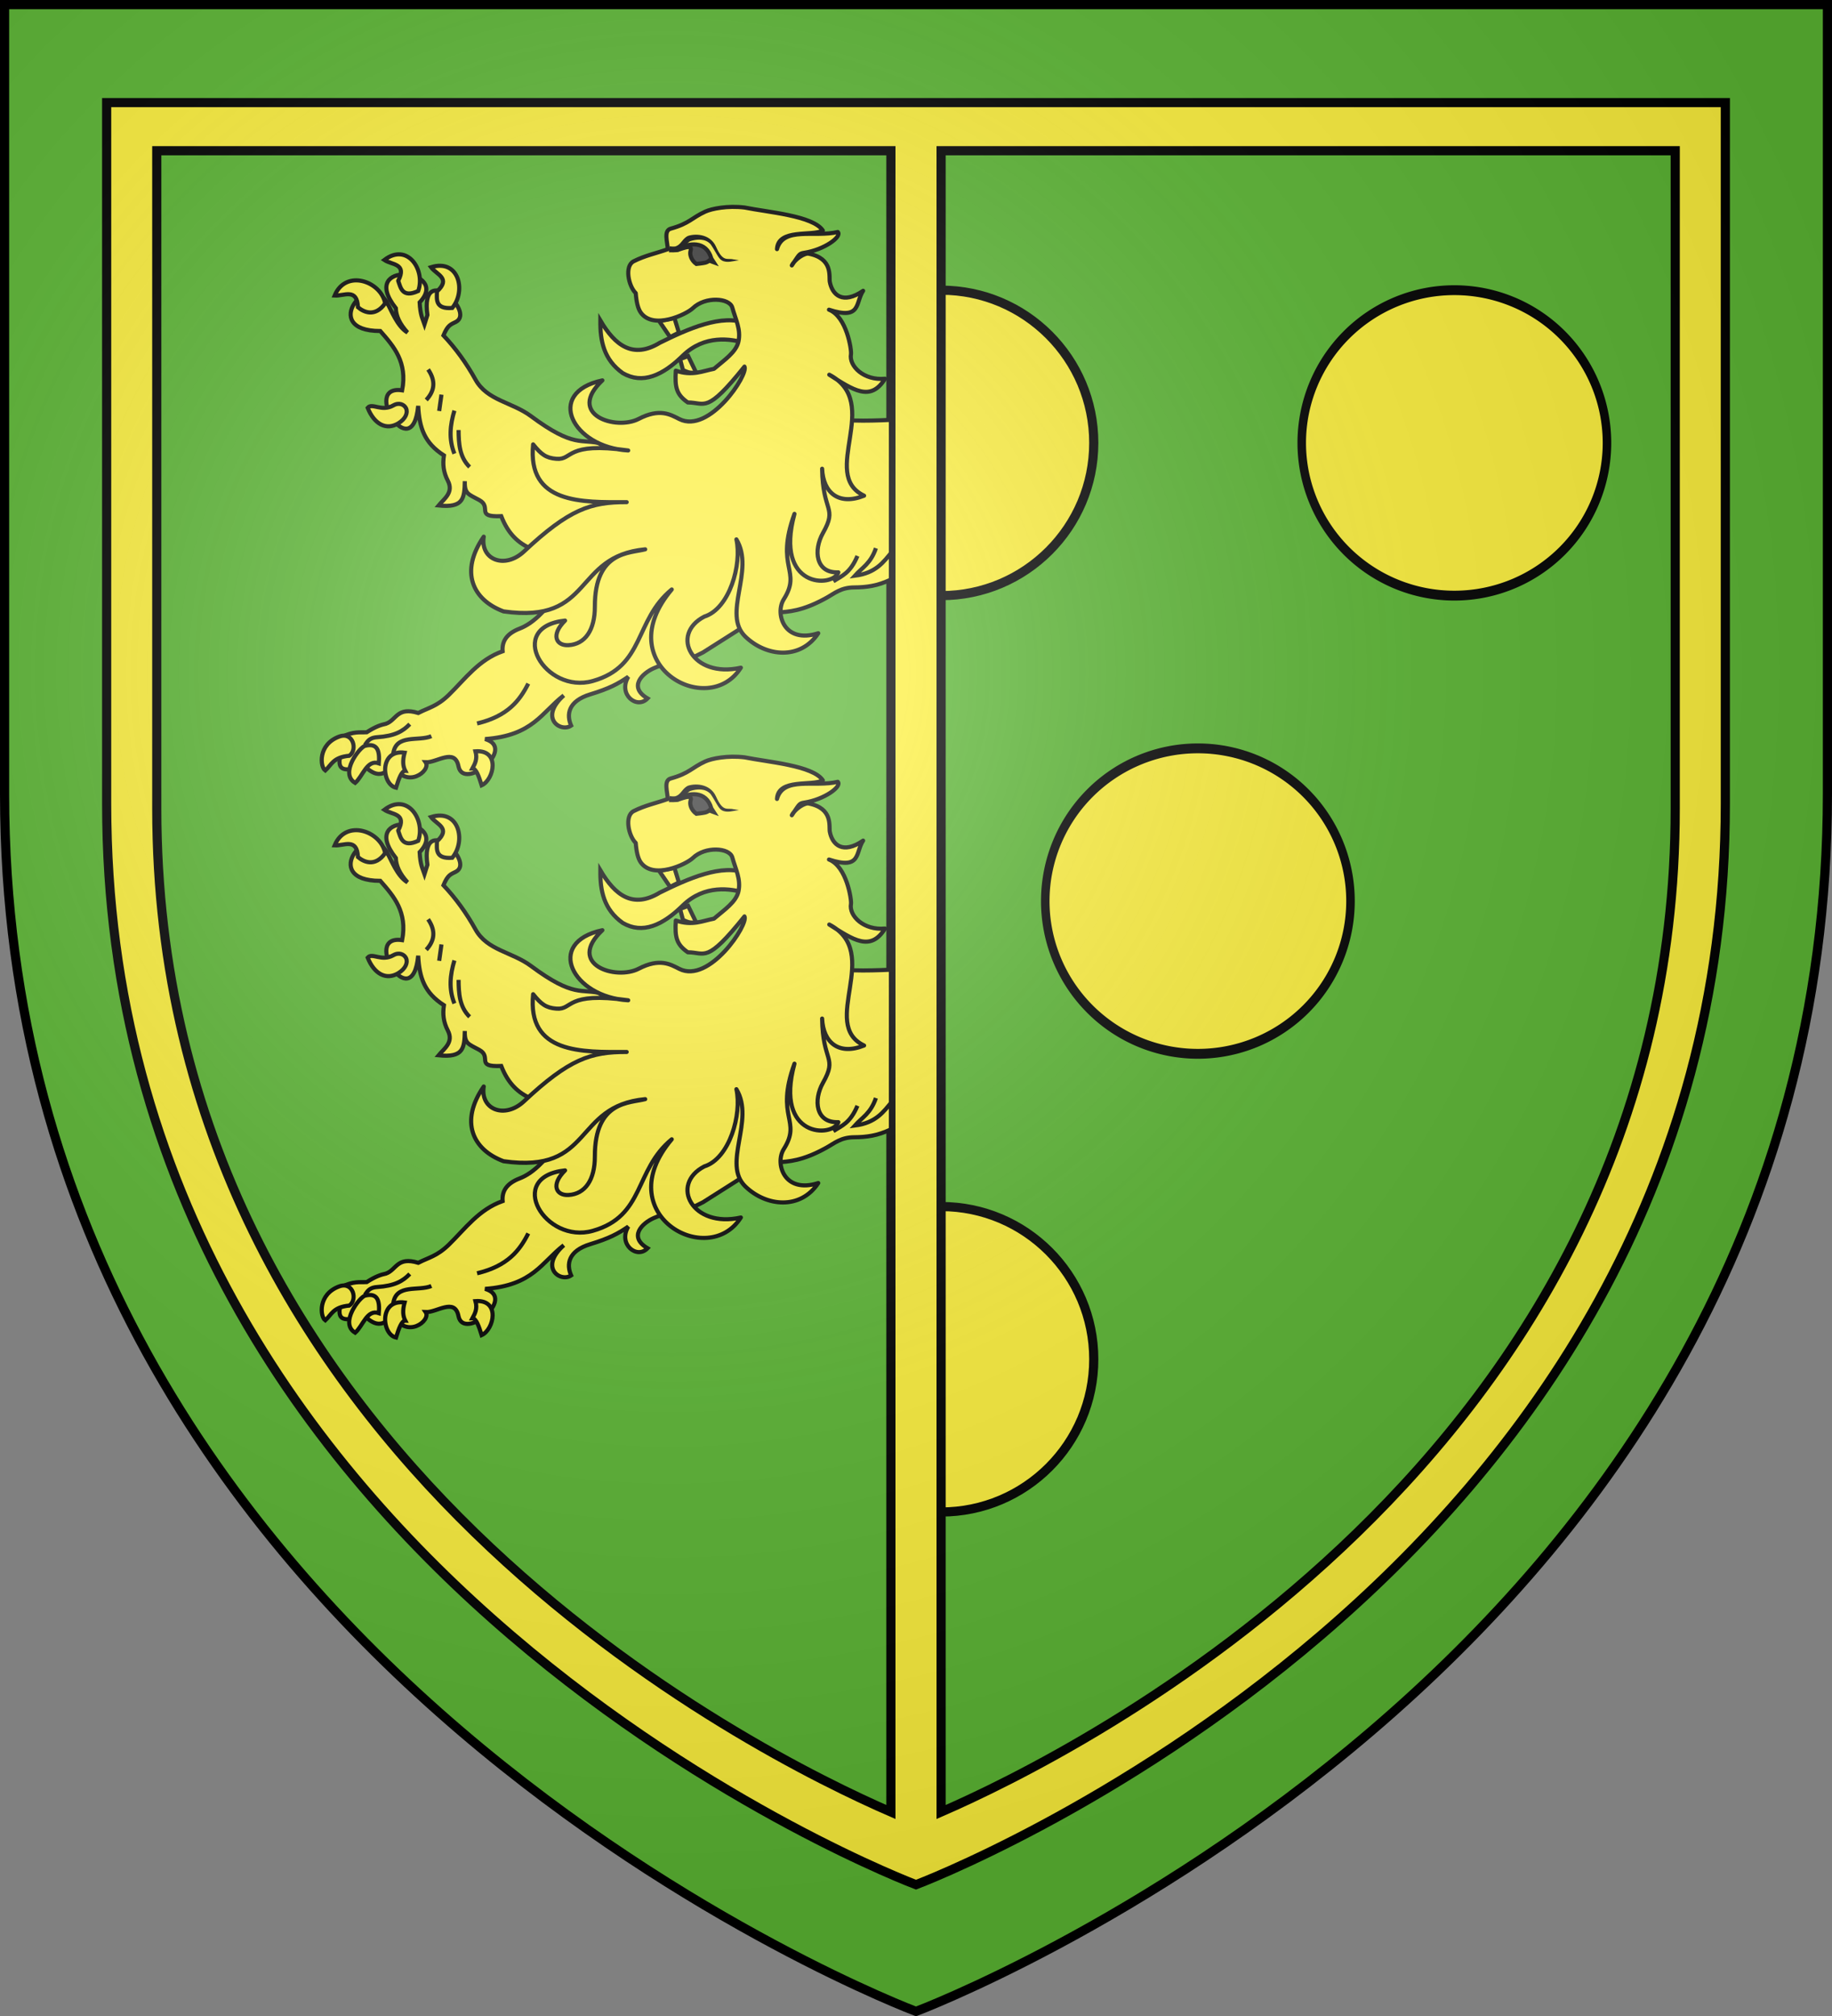 <?xml version="1.0" encoding="UTF-8" standalone="no"?>
<svg
   xmlns:dc="http://purl.org/dc/elements/1.1/"
   xmlns:cc="http://creativecommons.org/ns#"
   xmlns:rdf="http://www.w3.org/1999/02/22-rdf-syntax-ns#"
   xmlns:svg="http://www.w3.org/2000/svg"
   xmlns="http://www.w3.org/2000/svg"
   xmlns:xlink="http://www.w3.org/1999/xlink"
   xmlns:sodipodi="http://sodipodi.sourceforge.net/DTD/sodipodi-0.dtd"
   xmlns:inkscape="http://www.inkscape.org/namespaces/inkscape"
   width="600"
   height="660"
   viewBox="0 0 600 660"
   id="svg2"
   sodipodi:version="0.32"
   inkscape:version="0.47pre1"
   sodipodi:docname="Blason_Levainville-A.svg"
   inkscape:output_extension="org.inkscape.output.svg.inkscape"
   version="1.0">
  <rect x="0" y="0" width="600" height="660" fill="#808080" stroke="none"/>
  <sodipodi:namedview
     inkscape:window-height="706"
     inkscape:window-width="1366"
     inkscape:pageshadow="2"
     inkscape:pageopacity="0.0"
     guidetolerance="10.0"
     gridtolerance="10.0"
     objecttolerance="10.0"
     borderopacity="1.0"
     bordercolor="#666666"
     pagecolor="#ffffff"
     id="base"
     showgrid="false"
     inkscape:zoom="0.71969697"
     inkscape:cx="300"
     inkscape:cy="330"
     inkscape:window-x="-8"
     inkscape:window-y="-8"
     inkscape:current-layer="layer3"
     inkscape:object-nodes="true"
     inkscape:window-maximized="1" />
  <defs
     id="defs4">
    <radialGradient
       id="Gradient1"
       gradientUnits="userSpaceOnUse"
       cx="-80"
       cy="-80"
       r="405">
      <stop
         style="stop-color:#fff;stop-opacity:0.31"
         offset="0"
         id="stop7" />
      <stop
         style="stop-color:#fff;stop-opacity:0.25"
         offset="0.19"
         id="stop9" />
      <stop
         style="stop-color:#6b6b6b;stop-opacity:0.125"
         offset="0.6"
         id="stop11" />
      <stop
         style="stop-color:#000;stop-opacity:0.125"
         offset="1"
         id="stop13" />
    </radialGradient>
    <clipPath
       id="shield_cut">
      <path
         id="shield"
         d="M -298.5,-298.5 L 298.5,-298.5 L 298.5,-40 C 298.5,246.31 0,358.5 0,358.5 C 0,358.5 -298.5,246.31 -298.5,-40 L -298.5,-298.5 z" />
    </clipPath>
    <g
       id="s-4">
      <g
         id="c-6">
        <path
           transform="matrix(0.951,0.309,-0.309,0.951,0,-1)"
           d="M 0,0 L 0,1 L 0.5,1 L 0,0 z"
           id="t-0" />
        <use
           height="540"
           width="810"
           y="0"
           x="0"
           id="use2144-7"
           transform="scale(-1,1)"
           xlink:href="#t-0" />
      </g>
      <g
         id="a-1">
        <use
           height="540"
           width="810"
           y="0"
           x="0"
           id="use2147-7"
           transform="matrix(0.309,0.951,-0.951,0.309,0,0)"
           xlink:href="#c-6" />
        <use
           height="540"
           width="810"
           y="0"
           x="0"
           id="use2149-7"
           transform="matrix(-0.809,0.588,-0.588,-0.809,0,0)"
           xlink:href="#c-6" />
      </g>
      <use
         height="540"
         width="810"
         y="0"
         x="0"
         id="use2151-7"
         transform="scale(-1,1)"
         xlink:href="#a-1" />
    </g>
    <g
       id="f">
      <rect
         id="rect1964"
         style="fill:#28166f"
         y="-30"
         x="-50"
         height="60"
         width="100" />
      <g
         id="g1966"
         style="fill:#ffffff"
         transform="translate(0,-20)">
        <path
           id="path1968"
           d="M -1.212,27.818 C -1.212,22.175 -2.091,20.471 -4.542,13.98 C -5.709,10.888 -5.024,7.103 -2.858,3.601 C -2.082,2.346 -1.114,1.214 0,0 C 1.114,1.214 2.082,2.346 2.858,3.601 C 5.024,7.103 5.709,10.888 4.542,13.98 C 2.091,20.471 1.212,22.175 1.212,27.818 L -1.212,27.818 z" />
        <path
           id="rwi"
           d="M 2.922,27.672 C 2.922,21.721 5.239,17.829 8.501,16.66 C 9.949,16.141 11.808,16.387 13.519,18.107 C 15.638,20.236 16.255,26.1 10.036,27.228 C 10.694,26.272 10.655,24.147 9.322,23.441 C 8.331,22.916 7.209,23.188 6.646,23.564 C 5.822,24.116 4.917,25.67 4.967,27.672 L 2.922,27.672 z" />
        <path
           id="path1971"
           d="M 1.777,30.183 C 1.79,32.191 2.795,33.518 4.516,34.257 C 4.295,34.955 3.257,36.378 1.831,36.281 C 1.55,37.787 1.282,38.632 0,40 C -1.282,38.632 -1.55,37.787 -1.831,36.281 C -3.257,36.378 -4.295,34.955 -4.516,34.257 C -2.795,33.518 -1.79,32.191 -1.777,30.183 L 1.777,30.183 z" />
        <use
           xlink:href="#rwi"
           height="400"
           width="800"
           y="0"
           x="0"
           id="use1973"
           transform="scale(-1,1)" />
        <rect
           id="rect1975"
           y="27.331"
           x="-7.923"
           height="3.218"
           width="15.846" />
      </g>
    </g>
    <g
       id="s">
      <g
         id="c">
        <path
           transform="matrix(0.951,0.309,-0.309,0.951,0,-1)"
           d="M 0,0 L 0,1 L 0.5,1 L 0,0 z"
           id="t" />
        <use
           height="540"
           width="810"
           y="0"
           x="0"
           id="use2144"
           transform="scale(-1,1)"
           xlink:href="#t" />
      </g>
      <g
         id="a">
        <use
           height="540"
           width="810"
           y="0"
           x="0"
           id="use2147"
           transform="matrix(0.309,0.951,-0.951,0.309,0,0)"
           xlink:href="#c" />
        <use
           height="540"
           width="810"
           y="0"
           x="0"
           id="use2149"
           transform="matrix(-0.809,0.588,-0.588,-0.809,0,0)"
           xlink:href="#c" />
      </g>
      <use
         height="540"
         width="810"
         y="0"
         x="0"
         id="use2151"
         transform="scale(-1,1)"
         xlink:href="#a" />
    </g>
  </defs>
  <g
     id="layer4"
     inkscape:label="Fond écu"
     inkscape:groupmode="layer"
     transform="translate(300,300)">
    <use
       xlink:href="#shield"
       id="use18"
       style="fill:#5ab532"
       x="0"
       y="0"
       width="600"
       height="660" />
    <path
       style="fill:#fcef3c;stroke:#000000;stroke-opacity:1;stroke-width:3"
       id="path20539"
       d="m -265.068,-266.408 530.136,0 0,229.548 C 265.068,217.383 0,317.008 0,317.008 c 0,0 -265.068,-99.625 -265.068,-353.868 l 0,-229.548 z" />
    <path
       style="fill:#5ab532;stroke:#000000;stroke-opacity:1;stroke-width:3"
       d="M 51.344 49.344 L 51.344 264.688 C 51.344 477.426 249.047 574.676 291.781 593.219 L 291.781 49.344 L 51.344 49.344 z M 308.219 49.344 L 308.219 593.219 C 350.953 574.676 548.656 477.426 548.656 264.688 L 548.656 49.344 L 308.219 49.344 z "
       transform="translate(-300,-300)"
       id="path20541" />
  </g>
  <g
     id="layer3"
     inkscape:label="Meubles"
     inkscape:groupmode="layer"
     transform="translate(300,300)">
    <path
       sodipodi:type="arc"
       style="fill:#fcef3c;fill-opacity:1;fill-rule:nonzero;stroke:#000000;stroke-opacity:1;stroke-width:3.334"
       id="path3413"
       sodipodi:cx="-316.0625"
       sodipodi:cy="309.70953"
       sodipodi:rx="59.716877"
       sodipodi:ry="51.706078"
       d="m -256.346,309.71 a 59.717,51.706 0 1 1 -119.434,0 59.717,51.706 0 1 1 119.434,0 z"
       transform="matrix(0.837,0,0,0.967,356.863,-304.49)" />
    <path
       style="fill:#fcef3c;fill-opacity:1;fill-rule:nonzero;stroke:#000000;stroke-opacity:1;stroke-width:3"
       d="m 8.219,95 0,100 c 27.614,0 50,-22.386 50,-50 0,-27.614 -22.386,-50 -50,-50 z"
       id="path4189" />
    <path
       style="fill:#fcef3c;fill-opacity:1;fill-rule:nonzero;stroke:#000000;stroke-opacity:1;stroke-width:3"
       d="m 8.219,-205 0,100 c 27.614,0 50,-22.386 50,-50 0,-27.614 -22.386,-50 -50,-50 z"
       id="path4191" />
    <path
       sodipodi:type="arc"
       style="fill:#fcef3c;fill-opacity:1;fill-rule:nonzero;stroke:#000000;stroke-opacity:1;stroke-width:3.334"
       id="path4193"
       sodipodi:cx="-316.0625"
       sodipodi:cy="309.70953"
       sodipodi:rx="59.716877"
       sodipodi:ry="51.706078"
       d="m -256.346,309.71 a 59.717,51.706 0 1 1 -119.434,0 59.717,51.706 0 1 1 119.434,0 z"
       transform="matrix(0.837,0,0,0.967,440.863,-454.49)" />
    <g
       id="g3378"
       transform="translate(0,8)">
      <g
         transform="matrix(0.9,0,0,0.9,-790.999,-1140.256)"
         id="g8059">
        <path
           style="fill:#fcef3c;fill-opacity:1;stroke:#000000;stroke-width:1.5;stroke-linecap:butt;stroke-linejoin:miter;stroke-miterlimit:4;stroke-opacity:1;stroke-dasharray:none"
           d="m 147.099,333.678 3.759,-39.667 -66.802,19.889 c -7.528,13.556 -13.463,18.507 -18.336,20.396 -4.65,1.802 -6.485,4.548 -6.181,8.241 -8.712,3.1 -13.588,10.034 -19.572,15.864 -4.338,4.226 -7.449,4.681 -11.125,6.593 -7.779,-2.366 -7.856,2.534 -11.743,3.914 -1.814,0.378 -3.871,1.061 -7.005,3.09 -2.698,0.157 -4.603,-0.478 -9.477,1.854 2.787,3.575 -6.669,15.724 8.278,10.257 2.916,2.307 6.033,5.587 10.882,-0.162 4.678,9.074 13.852,2.029 11.743,-1.03 4.065,0.21 10.604,-5.348 11.949,1.442 1.827,9.22 21.32,-6.519 9.683,-9.889 17.448,-1.257 20.613,-9.71 28.637,-15.864 -9.136,8.251 -1.131,13.576 2.678,10.979 -1.73,-3.937 -1.204,-8.9 7.005,-11.391 6.844,-2.077 10.134,-3.834 13.803,-6.387 -3.853,6.39 3.111,11.996 7.005,7.889 -7.083,-4.175 -1.975,-9.128 2.31,-11.01 7.306,-3.209 4.593,1.092 17.88,-5.738 l 14.628,-9.271 z"
           id="path7750"
           transform="translate(668.921,819.094)"
           sodipodi:nodetypes="cccscscccccccscccsccscc" />
        <path
           style="fill:none;stroke:#000000;stroke-width:1.5;stroke-linecap:butt;stroke-linejoin:miter;stroke-miterlimit:4;stroke-opacity:1;stroke-dasharray:none"
           d="m 50.244,368.801 c 11.046,-2.615 15.49,-8.256 18.623,-14.498"
           id="path7760"
           transform="translate(668.921,819.094)"
           sodipodi:nodetypes="cc" />
        <path
           style="fill:none;stroke:#000000;stroke-width:1.5;stroke-linecap:butt;stroke-linejoin:miter;stroke-miterlimit:4;stroke-opacity:1;stroke-dasharray:none"
           d="m 678.295,1195.769 c 0.864,-0.958 1.302,-2.66 4.499,-2.875 6.393,-0.43 9.315,-2.117 11.874,-4.749"
           id="path7762"
           sodipodi:nodetypes="csc" />
        <path
           style="fill:none;stroke:#000000;stroke-width:1.5;stroke-linecap:butt;stroke-linejoin:miter;stroke-miterlimit:4;stroke-opacity:1;stroke-dasharray:none"
           d="m 688.668,1198.769 c 1.058,-7.135 9.181,-4.263 13.873,-6.249"
           id="path7764"
           sodipodi:nodetypes="cc" />
      </g>
      <g
         transform="matrix(0.9,0,0,0.9,-790.999,-1140.256)"
         id="g8052">
        <path
           style="fill:#fcef3c;fill-opacity:1;stroke:#000000;stroke-width:1.5;stroke-linecap:butt;stroke-linejoin:miter;stroke-miterlimit:4;stroke-opacity:1;stroke-dasharray:none"
           d="m 83.605,310.25 c -9.304,-4.476 -19.324,-3.361 -24.569,-16.857 -9.637,0.401 -3.247,-3.227 -7.954,-5.833 -3.898,-2.158 -5.467,-2.188 -5.303,-6.893 -0.133,6.197 -0.424,9.8 -9.545,8.838 2.014,-2.446 5.587,-4.707 3.358,-9.014 -1.621,-3.133 -1.891,-5.97 -1.414,-9.191 -7.099,-4.564 -8.936,-9.98 -9.368,-18.029 -2.103,22.419 -20.827,-7.883 -5.833,-5.656 1.939,-10.248 -2.988,-15.919 -7.954,-21.564 -22.549,10e-4 -3.76,-23.068 2.651,-9.898 1.249,1.991 3.499,8.284 7.247,10.429 -2.902,-3.194 -4.166,-6.115 -4.242,-8.838 -14.089,-17.862 20.255,-14.168 8.661,-2.121 0.25,4.685 1.073,5.934 1.768,7.954 l 1.061,-3.358 c -2.716,-19.598 17.54,-1.381 10.429,2.475 -2.032,1.005 -3.022,1.195 -4.596,4.949 4.376,4.631 8.298,10.004 11.666,16.085 4.224,7.626 13.298,8.163 20.15,13.257 15.905,11.823 18.252,8.041 25.806,10.075 l 13.99,21.597 -26.01,21.597 z"
           id="path7768"
           transform="translate(668.921,819.094)"
           sodipodi:nodetypes="ccsccsccccccccccccssccc" />
        <path
           style="fill:none;stroke:#000000;stroke-width:1.5;stroke-linecap:butt;stroke-linejoin:miter;stroke-miterlimit:4;stroke-opacity:1;stroke-dasharray:none"
           d="m 43.515,262.068 c 0.034,5.003 0.353,9.892 4.019,13.442"
           id="path7778"
           transform="translate(668.921,819.094)"
           sodipodi:nodetypes="cc" />
        <path
           style="fill:none;stroke:#000000;stroke-width:1.5;stroke-linecap:butt;stroke-linejoin:miter;stroke-miterlimit:4;stroke-opacity:1;stroke-dasharray:none"
           d="m 41.99,255.001 c -1.576,5.22 -2.103,10.44 0,15.66"
           id="path7780"
           transform="translate(668.921,819.094)"
           sodipodi:nodetypes="cc" />
        <path
           style="fill:none;stroke:#000000;stroke-width:1.5;stroke-linecap:butt;stroke-linejoin:miter;stroke-miterlimit:4;stroke-opacity:1;stroke-dasharray:none"
           d="m 32.428,240.034 c 2.931,4.288 2.283,7.906 -0.693,11.087"
           id="path7782"
           transform="translate(668.921,819.094)"
           sodipodi:nodetypes="cc" />
        <path
           style="fill:none;stroke:#000000;stroke-width:1.5;stroke-linecap:butt;stroke-linejoin:miter;stroke-miterlimit:4;stroke-opacity:1;stroke-dasharray:none"
           d="m 37.278,249.18 -0.831,5.959"
           id="path7784"
           transform="translate(668.921,819.094)" />
      </g>
      <path
         sodipodi:nodetypes="ccssccc"
         transform="translate(-300,-300)"
         id="path7786"
         d="m 266.594,128.125 -12.25,64.406 c 4.035,-0.243 8.485,-0.478 16.219,-4.75 2.82,-1.558 4.816,-3.436 9.219,-3.469 3.902,-0.029 7.647,-0.474 12,-2.594 l 0,-52.25 c -7.957,0.338 -16.562,0.623 -25.188,-1.344 z"
         style="fill:#fcef3c;fill-opacity:1;stroke:#000000;stroke-width:1.35;stroke-linecap:butt;stroke-linejoin:miter;stroke-miterlimit:4;stroke-opacity:1;stroke-dasharray:none" />
      <path
         sodipodi:nodetypes="ccc"
         id="path7814"
         d="m -7.842,-127.394 c -2.781,3.368 -5.269,7.008 -12.187,7.876 2.394,-2.672 5.183,-3.963 6.898,-9.01"
         style="fill:none;stroke:#000000;stroke-width:1.35;stroke-linecap:butt;stroke-linejoin:miter;stroke-miterlimit:4;stroke-opacity:1;stroke-dasharray:none" />
      <path
         sodipodi:nodetypes="ccc"
         id="path7816"
         d="m -27.068,-117.688 0,0 c 2.719,-1.769 5.522,-2.616 7.884,-8.306"
         style="fill:none;stroke:#000000;stroke-width:1.35;stroke-linecap:butt;stroke-linejoin:miter;stroke-miterlimit:4;stroke-opacity:1;stroke-dasharray:none" />
      <g
         style="fill:#fcef3c"
         transform="matrix(0.9,0,0,0.9,-790.999,-1140.256)"
         id="g7916">
        <path
           style="fill:#fcef3c;fill-opacity:1;stroke:#000000;stroke-width:1.5;stroke-linecap:butt;stroke-linejoin:miter;stroke-miterlimit:4;stroke-opacity:1;stroke-dasharray:none"
           d="m 672.67,1199.644 c 3.086,-2.075 1.445,-8.839 -3.625,-6.999 -7.906,2.869 -7.003,11.082 -5.124,12.373 2.264,-2.063 2.811,-4.842 8.749,-5.374 z"
           id="path7752"
           sodipodi:nodetypes="cscc" />
        <path
           style="fill:#fcef3c;fill-opacity:1;stroke:#000000;stroke-width:1.5;stroke-linecap:butt;stroke-linejoin:miter;stroke-miterlimit:4;stroke-opacity:1;stroke-dasharray:none"
           d="m 674.795,1209.518 c -5.808,-3.462 1.649,-13.013 3.625,-13.498 4.512,-1.107 5.364,1.841 4.999,6.374 -4.361,-1.491 -5.777,4.676 -8.624,7.124 z"
           id="path7754"
           sodipodi:nodetypes="cscc" />
        <path
           style="fill:#fcef3c;fill-opacity:1;stroke:#000000;stroke-width:1.5;stroke-linecap:butt;stroke-linejoin:miter;stroke-miterlimit:4;stroke-opacity:1;stroke-dasharray:none"
           d="m 692.793,1198.519 c -9.373,-1.274 -8.4,11.588 -3.125,12.748 1.004,-3.251 2.042,-6.157 3.375,-6.124 -0.847,-1.597 -1.067,-3.696 -0.25,-6.624 z"
           id="path7756"
           sodipodi:nodetypes="cccc" />
        <path
           sodipodi:nodetypes="cccc"
           id="path7758"
           d="m 718.578,1198.019 c 9.123,-0.649 6.775,10.338 2.25,12.373 -1.004,-3.251 -2.042,-6.157 -3.375,-6.124 0.847,-1.597 1.942,-3.321 1.125,-6.249 z"
           style="fill:#fcef3c;fill-opacity:1;stroke:#000000;stroke-width:1.5;stroke-linecap:butt;stroke-linejoin:miter;stroke-miterlimit:4;stroke-opacity:1;stroke-dasharray:none" />
      </g>
      <g
         style="fill:#fcef3c"
         transform="matrix(0.9,0,0,0.9,-790.999,-1140.256)"
         id="g7844">
        <path
           style="fill:#fcef3c;fill-opacity:1;stroke:#000000;stroke-width:1.5;stroke-linecap:butt;stroke-linejoin:miter;stroke-miterlimit:4;stroke-opacity:1;stroke-dasharray:none"
           d="m 6.893,217.389 c -0.327,-7.131 -5.133,-4.024 -8.484,-4.242 4.078,-9.798 16.936,-5.13 18.382,2.828 -3.693,5.2 -7.86,3.173 -9.898,1.414 z"
           id="path7770"
           transform="translate(668.921,819.094)"
           sodipodi:nodetypes="cccc" />
        <path
           style="fill:#fcef3c;fill-opacity:1;stroke:#000000;stroke-width:1.5;stroke-linecap:butt;stroke-linejoin:miter;stroke-miterlimit:4;stroke-opacity:1;stroke-dasharray:none"
           d="m 19.796,253.093 c -4.295,2.473 -7.742,-1.065 -9.368,0.884 2.429,6.08 6.849,8.265 11.136,5.656 2.686,-1.635 3.565,-3.886 2.828,-5.479 -0.601,-1.298 -2.475,-2.282 -4.596,-1.061 z"
           id="path7772"
           transform="translate(668.921,819.094)"
           sodipodi:nodetypes="ccsss" />
        <path
           sodipodi:nodetypes="cccc"
           id="path7774"
           d="m 690.461,1026.861 c 3.283,-6.339 -2.257,-5.698 -5.05,-7.562 8.431,-6.447 15.055,3.672 12.329,11.287 -5.799,2.657 -6.393,-1.182 -7.279,-3.724 z"
           style="fill:#fcef3c;fill-opacity:1;stroke:#000000;stroke-width:1.5;stroke-linecap:butt;stroke-linejoin:miter;stroke-miterlimit:4;stroke-opacity:1;stroke-dasharray:none" />
        <path
           style="fill:#fcef3c;fill-opacity:1;stroke:#000000;stroke-width:1.5;stroke-linecap:butt;stroke-linejoin:miter;stroke-miterlimit:4;stroke-opacity:1;stroke-dasharray:none"
           d="m 704.563,1030.766 c 5.253,-4.834 -0.172,-6.126 -2.159,-8.834 10.127,-3.174 12.892,8.6 7.725,14.823 -6.358,0.513 -5.603,-3.297 -5.566,-5.989 z"
           id="path7776"
           sodipodi:nodetypes="cccc" />
      </g>
      <g
         transform="matrix(0.597,0,0,0.597,-582.552,-720.405)"
         id="g9051">
        <path
           sodipodi:nodetypes="ccccccc"
           id="path3835"
           d="m 802.653,866.564 c -0.199,11.144 1.896,21.468 12.259,28.835 10.864,6.299 21.942,1.318 33.091,-9.703 11.784,-11.336 25.96,-9.347 34.911,-6.537 1.474,-5.242 -0.335,-7.372 0.067,-10.882 -13.38,-5.784 -32.862,3.193 -47.693,10.479 -14.848,9.024 -24.58,1.463 -32.635,-12.192 z"
           style="fill:#fcef3c;fill-opacity:1;stroke:#000000;stroke-width:2.262;stroke-miterlimit:4;stroke-opacity:1;stroke-dasharray:none" />
        <path
           id="path3881"
           d="m 855.361,895.472 -4.561,-9.418 -4.443,1.68 1.607,6.003 c 4.157,1.965 3.879,1.167 7.397,1.735 z"
           style="fill:#fcef3c;fill-opacity:1;stroke:#000000;stroke-width:2.262;stroke-miterlimit:4;stroke-opacity:1;stroke-dasharray:none"
           sodipodi:nodetypes="ccccc" />
        <path
           style="fill:#fcef3c;fill-opacity:1;stroke:#000000;stroke-width:2.262;stroke-miterlimit:4;stroke-opacity:1;stroke-dasharray:none"
           d="m 834.918,866.879 8.356,-1.663 2.456,7.991 -4.837,2.426 -5.975,-8.754 z"
           id="path3883"
           sodipodi:nodetypes="ccccc" />
        <path
           style="fill:#fcef3c;fill-opacity:1;stroke:#000000;stroke-width:2.262;stroke-linejoin:round;stroke-miterlimit:4;stroke-opacity:1;stroke-dasharray:none"
           d="m 875.02,859.461 c -1.491,-5.339 -14.823,-6.259 -21.671,0.357 -3.438,3.322 -21.675,12.086 -28.579,2.33 -1.444,-2.041 -2.349,-5.623 -2.726,-10.615 -3.904,-3.774 -6.329,-14.813 -1.121,-17.454 6.177,-3.132 12.458,-4.403 18.687,-6.605 -0.05,-3.777 -2.425,-10.168 1.627,-11.283 10.237,-2.817 11.567,-5.985 18.983,-9.357 3.515,-1.598 12.203,-3.371 21.566,-2.231 12.57,2.579 37.501,4.429 42.913,12.601 -5.942,3.317 -24.603,-1.209 -25.152,10.208 3.417,-12.548 20.698,-6.303 33.329,-9.399 2.524,2.535 -7.402,9.777 -18.448,11.415 -2.989,0.443 -2.771,1.26 -6.752,6.921 1.782,-3.517 7.023,-6.875 9.254,-6.437 13.487,2.649 11.032,12.596 11.587,15.49 1.377,7.175 7.136,12.533 18.28,4.865 -4.368,6.486 -0.881,16.206 -18.736,10.365 9.79,3.827 12.449,22.27 12.069,24.369 -1.188,6.566 7.063,14.609 18.687,13.484 -7.957,12.832 -17.407,6.219 -30.597,-2.2 29.593,15.412 -5.71,54.555 19.105,66.344 -13.932,5.578 -22.447,-1.645 -23.026,-14.783 0.255,24.047 8.576,20.854 0.456,35.255 -5.309,9.415 -4.058,22.109 8.449,21.555 -3.011,8.584 -35.212,8.871 -24.086,-32.06 -10.784,29.814 4.235,30.859 -5.881,46.883 -4.848,7.68 0.03,24.637 18.945,18.573 -9.78,14.774 -28.436,12.976 -39.969,1.894 -13.032,-12.523 5.465,-36.175 -4.942,-53.363 3.086,13.666 -3.735,38.014 -17.595,42.345 -19.156,9.924 -6.626,34.092 20.045,28.017 -18.105,28.649 -72.579,-1.976 -37.915,-42.889 -20.675,16.98 -14.608,42.083 -43.329,50.197 -26.172,7.394 -48.12,-29.627 -15.204,-33.135 -8.046,8.015 -4.814,13.88 1.924,13.484 9.105,-0.534 14.439,-8.295 14.416,-21.137 -0.054,-30.708 19.272,-29.177 27.629,-31.425 -39.83,3.752 -28.062,41.084 -77.711,34.04 -17.008,-6.313 -24.154,-21.782 -10.874,-40.979 -1.992,12.728 11.582,17.944 22.077,8.127 24.818,-23.213 36.698,-27.147 56.34,-27.056 -24.598,0.113 -54.623,1.015 -51.316,-31.682 4.438,5.494 7.034,7.467 12.803,7.922 9.229,0.727 4.789,-9.452 39.338,-4.585 -30.511,-1.67 -45.9,-31.647 -14.152,-38.439 -19.938,18.833 7.393,27.616 19.906,21.137 11.552,-5.981 17.407,-2.399 22.314,0.082 16.439,8.314 38.118,-24.522 35.73,-28.772 -21.009,26.204 -21.435,19.658 -31.085,19.667 -6.172,-4.285 -7.162,-8.121 -6.585,-17.431 9.088,3.103 14.705,0.167 20.946,-1.007 5.773,-4.916 12.221,-9.181 13.448,-15.061 1.367,-6.555 -1.52,-11.808 -3.401,-18.542 z"
           id="path3885"
           sodipodi:nodetypes="csscscssccccscssccsccccsccscscccccscsscscsccsccssccccs" />
        <path
           d="m 844.192,827.952 c 6.885,-4.401 16.622,-5.25 19.315,4.603 l 1.329,2.063 -2.488,-0.912 c -1.352,1.296 -3.283,1.335 -5.022,1.605 l -2.028,0.232 c -2.607,-1.847 -3.88,-4.98 -3.137,-7.359 1.286,-4.119 -5.97,-0.298 -7.969,-0.233 l 0,0 z"
           style="fill:#313131;stroke:#000000;stroke-width:2.262;stroke-opacity:1"
           id="path3887"
           sodipodi:nodetypes="ccccccscc" />
        <path
           style="fill:#000000;fill-opacity:1;stroke:none"
           d="m 850.829,820.123 c -3.292,1.365 -3.786,4.964 -7.222,5.843 -1.48,0.176 -2.822,-0.133 -2.822,-0.133 l -0.577,3.12 c 0,0 1.703,0.404 3.702,0.166 4.049,0.042 4.967,-4.28 7.981,-6.042 3.753,-1.23 8.41,-1.547 11.288,1.726 2.882,4.198 4.142,7.732 6.12,8.825 2.883,1.593 6.231,0.241 9.346,-0.107 l -3.086,-0.485 c -3.391,-0.871 -5.577,1.796 -9.447,-6.914 -2.939,-6.613 -10.406,-7.482 -15.284,-6 z"
           id="path3870"
           sodipodi:nodetypes="cccccccsccsc" />
      </g>
    </g>
    <use
       x="0"
       y="0"
       xlink:href="#g3378"
       id="use3411"
       transform="translate(0,180)"
       width="600"
       height="660" />
  </g>
  <g
     id="layer2"
     inkscape:label="Reflet final"
     inkscape:groupmode="layer"
     transform="translate(300,300)"
     sodipodi:insensitive="true">
    <use
       xlink:href="#shield"
       id="use22"
       style="fill:url(#Gradient1)"
       x="0"
       y="0"
       width="600"
       height="660" />
  </g>
  <g
     id="layer1"
     inkscape:label="Contour final"
     inkscape:groupmode="layer"
     transform="translate(300,300)"
     sodipodi:insensitive="true">
    <use
       xlink:href="#shield"
       style="fill:none;stroke:#000000;stroke-width:3"
       id="use25"
       x="0"
       y="0"
       width="600"
       height="660" />
  </g>
</svg>
